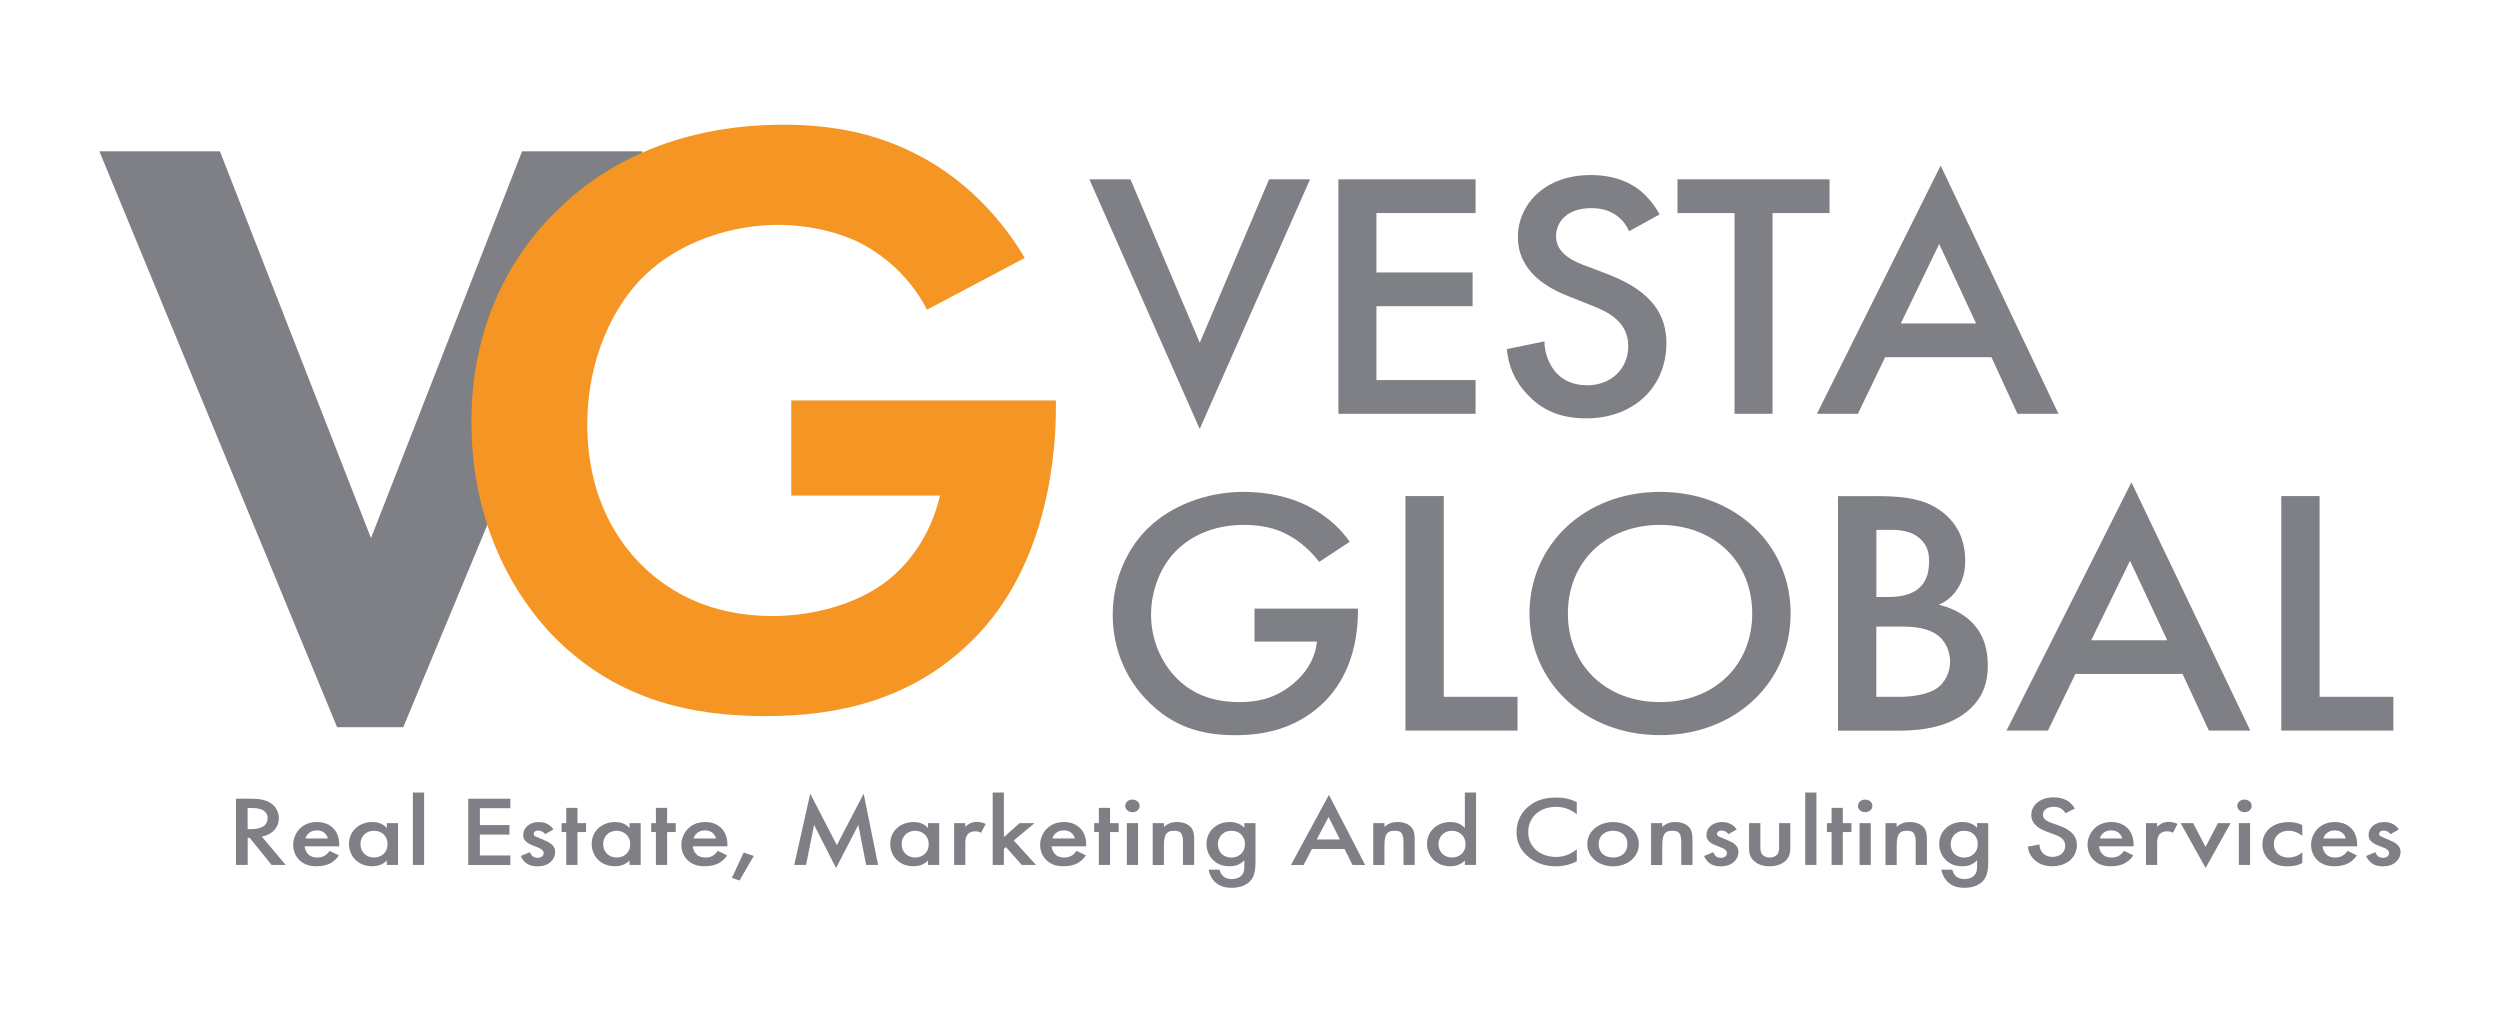 <?xml version="1.0" encoding="UTF-8"?>
<svg id="Layer_1" data-name="Layer 1" xmlns="http://www.w3.org/2000/svg" viewBox="0 0 405.74 164.33">
  <defs>
    <style>
      .cls-1 {
        fill: #7e8085;
      }

      .cls-2 {
        fill: #f49524;
      }
    </style>
  </defs>
  <g>
    <path class="cls-1" d="M203.6,98.77h16.79v.29c0,6.51-2.08,11.81-6.04,15.41-4.21,3.82-9.22,4.85-13.86,4.85-5.92,0-10.14-1.6-13.86-5.19-3.97-3.82-6.04-8.9-6.04-14.38,0-5.93,2.56-11.07,5.92-14.21,3.48-3.31,9.04-5.71,15.33-5.71,3.66,0,7.45.74,10.62,2.4,3.36,1.77,5.43,3.99,6.59,5.71l-4.95,3.25c-1.22-1.6-3.05-3.31-5-4.34-2.26-1.26-4.7-1.66-7.21-1.66-5.31,0-8.73,2.05-10.74,3.94-2.69,2.51-4.34,6.56-4.34,10.67,0,3.82,1.53,7.65,4.21,10.33,2.81,2.8,6.29,3.82,10.2,3.82,3.54,0,6.47-.97,9.1-3.37,2.26-2.05,3.17-4.28,3.42-6.45h-10.14s0-5.36,0-5.36Z"/>
    <path class="cls-1" d="M234.32,80.51v32.58s11.97,0,11.97,0v5.48s-18.19,0-18.19,0v-38.06s6.23,0,6.23,0Z"/>
    <path class="cls-1" d="M290.61,99.57c0,11.18-8.98,19.74-21.19,19.74-12.21,0-21.19-8.56-21.19-19.74,0-11.18,8.98-19.74,21.19-19.74s21.19,8.56,21.19,19.74ZM284.38,99.57c0-8.45-6.23-14.38-14.96-14.38-8.73,0-14.96,5.94-14.96,14.38,0,8.44,6.23,14.38,14.96,14.38,8.73,0,14.96-5.94,14.96-14.38Z"/>
    <path class="cls-1" d="M304.47,80.51c5.25,0,8.55.63,11.23,2.97,2.2,1.94,3.24,4.39,3.24,7.53,0,1.48-.25,3.02-1.22,4.51-.92,1.48-2.14,2.23-3.05,2.63.73.17,3.24.8,5.25,2.74,2.2,2.17,2.69,4.79,2.69,7.13,0,2.74-.73,4.91-2.69,6.85-3.24,3.2-8.3,3.71-11.42,3.71h-10.2s0-38.06,0-38.06h6.17ZM304.53,96.89h1.89c1.53,0,3.6-.17,5.07-1.48,1.4-1.26,1.59-3.02,1.59-4.34,0-1.14-.18-2.51-1.47-3.65-1.4-1.26-3.17-1.43-4.94-1.43h-2.14s0,10.9,0,10.9ZM304.53,113.09h3.78c1.77,0,4.58-.29,6.17-1.48,1.22-.91,2.01-2.51,2.01-4.22,0-1.54-.61-3.02-1.65-3.99-1.71-1.54-4.21-1.71-6.41-1.71h-3.91s0,11.41,0,11.41Z"/>
    <path class="cls-1" d="M354.23,109.38h-17.4s-4.46,9.19-4.46,9.19h-6.72s20.27-40.29,20.27-40.29l19.29,40.29h-6.72s-4.27-9.19-4.27-9.19ZM351.73,103.91l-6.04-12.9-6.29,12.9h12.33Z"/>
    <path class="cls-1" d="M376.46,80.51v32.58s11.97,0,11.97,0v5.48s-18.19,0-18.19,0v-38.06s6.23,0,6.23,0Z"/>
  </g>
  <g>
    <path class="cls-1" d="M183.47,29.1l11.25,26.53,11.25-26.53h6.65s-17.91,40.52-17.91,40.52l-17.91-40.52h6.65Z"/>
    <path class="cls-1" d="M239.48,34.58h-16.09s0,9.64,0,9.64h15.61s0,5.48,0,5.48h-15.61s0,11.98,0,11.98h16.09s0,5.48,0,5.48h-22.26s0-38.06,0-38.06h22.26s0,5.48,0,5.48Z"/>
    <path class="cls-1" d="M264.4,37.55c-.36-.86-.91-1.66-1.81-2.4-1.27-.97-2.6-1.37-4.36-1.37-3.75,0-5.69,2.11-5.69,4.57,0,1.14.42,3.14,4.36,4.62l4.05,1.54c7.44,2.85,9.5,6.85,9.5,11.18,0,7.25-5.44,12.21-13.01,12.21-4.66,0-7.44-1.65-9.5-3.82-2.18-2.28-3.14-4.79-3.39-7.42l6.11-1.26c0,1.88.73,3.65,1.69,4.85,1.15,1.37,2.84,2.28,5.26,2.28,3.75,0,6.65-2.57,6.65-6.39s-3.14-5.48-5.81-6.51l-3.87-1.54c-3.33-1.31-8.23-3.94-8.23-9.64,0-5.14,4.23-10.04,11.8-10.04,4.35,0,6.84,1.54,8.11,2.57,1.09.91,2.24,2.23,3.08,3.82l-4.96,2.74Z"/>
    <path class="cls-1" d="M287.68,34.58v32.58s-6.17,0-6.17,0v-32.58s-9.26,0-9.26,0v-5.48s24.68,0,24.68,0v5.48s-9.26,0-9.26,0Z"/>
    <path class="cls-1" d="M323.19,57.97h-17.24s-4.42,9.19-4.42,9.19h-6.65s20.08-40.29,20.08-40.29l19.12,40.29h-6.65s-4.23-9.19-4.23-9.19ZM320.71,52.5l-5.99-12.9-6.23,12.9h12.22Z"/>
  </g>
  <g>
    <path class="cls-1" d="M40.51,129.62c1.51,0,2.47.16,3.27.63,1.36.79,1.47,2.07,1.47,2.53,0,1.55-1.1,2.68-2.75,3l3.87,4.6h-2.29s-3.55-4.4-3.55-4.4h-.33s0,4.4,0,4.4h-1.9s0-10.76,0-10.76h2.21ZM40.19,134.56h.6c.52,0,2.64-.05,2.64-1.76,0-1.52-1.66-1.66-2.59-1.66h-.65s0,3.42,0,3.42Z"/>
    <path class="cls-1" d="M55,138.83c-.33.52-.82.97-1.32,1.24-.63.36-1.47.52-2.31.52-1.04,0-1.9-.23-2.64-.87-.74-.64-1.15-1.58-1.15-2.6s.43-2.07,1.25-2.79c.65-.57,1.51-.92,2.62-.92,1.25,0,2.05.47,2.51.89,1,.9,1.1,2.16,1.1,2.87v.19h-5.62c.04.48.28,1.03.67,1.37.43.37.95.44,1.4.44.5,0,.87-.1,1.25-.34.32-.21.56-.48.73-.74l1.53.74ZM53.2,136.08c-.07-.37-.28-.69-.56-.92-.24-.19-.63-.39-1.23-.39-.63,0-1.04.23-1.28.44-.26.21-.46.53-.56.87h3.63Z"/>
    <path class="cls-1" d="M62.78,133.59h1.82v6.79h-1.82v-.71c-.8.81-1.79.92-2.34.92-2.42,0-3.8-1.74-3.8-3.61,0-2.21,1.75-3.57,3.81-3.57.58,0,1.58.13,2.33.97v-.79ZM58.5,137.01c0,1.18.86,2.16,2.18,2.16,1.15,0,2.21-.73,2.21-2.15,0-1.48-1.06-2.19-2.21-2.19-1.32,0-2.18.97-2.18,2.18Z"/>
    <path class="cls-1" d="M68.83,128.62v11.76s-1.82,0-1.82,0v-11.76s1.82,0,1.82,0Z"/>
    <path class="cls-1" d="M82.83,131.17h-4.95s0,2.73,0,2.73h4.8v1.55h-4.8s0,3.39,0,3.39h4.95v1.55h-6.84s0-10.76,0-10.76h6.84v1.55Z"/>
    <path class="cls-1" d="M88.47,135.38c-.19-.26-.54-.58-1.12-.58-.26,0-.45.08-.56.18-.09.08-.17.21-.17.36,0,.18.09.29.26.39.11.07.22.1.61.27l.93.4c.41.18.8.35,1.1.63.43.37.58.79.58,1.26,0,.61-.26,1.15-.69,1.55-.61.58-1.38.76-2.2.76-.5,0-1.13-.06-1.69-.44-.45-.29-.82-.76-1-1.24l1.49-.61c.09.23.26.52.43.65.11.1.37.26.8.26.28,0,.58-.08.74-.23.15-.13.26-.34.26-.53s-.07-.36-.24-.52c-.22-.19-.48-.31-.78-.42l-.67-.27c-.35-.14-.78-.32-1.08-.58-.41-.34-.56-.71-.56-1.15,0-.55.24-1.08.65-1.45.35-.32.95-.65,1.92-.65.56,0,1,.1,1.45.36.26.15.61.4.89.84l-1.36.77Z"/>
    <path class="cls-1" d="M93.72,135.04v5.34h-1.82v-5.34s-.76,0-.76,0v-1.45h.76s0-2.48,0-2.48h1.82v2.48s1.4,0,1.4,0v1.45h-1.4Z"/>
    <path class="cls-1" d="M102.16,133.59h1.82v6.79h-1.82v-.71c-.8.81-1.79.92-2.34.92-2.42,0-3.79-1.74-3.79-3.61,0-2.21,1.75-3.57,3.81-3.57.58,0,1.58.13,2.33.97v-.79ZM97.89,137.01c0,1.18.86,2.16,2.18,2.16,1.15,0,2.21-.73,2.21-2.15s-1.06-2.19-2.21-2.19c-1.32,0-2.18.97-2.18,2.18Z"/>
    <path class="cls-1" d="M108.27,135.04v5.34h-1.82v-5.34s-.76,0-.76,0v-1.45h.76s0-2.48,0-2.48h1.82v2.48s1.4,0,1.4,0v1.45h-1.4Z"/>
    <path class="cls-1" d="M118,138.83c-.33.52-.82.97-1.32,1.24-.63.36-1.47.52-2.31.52-1.04,0-1.9-.23-2.64-.87-.74-.64-1.15-1.58-1.15-2.6s.43-2.07,1.25-2.79c.65-.57,1.51-.92,2.62-.92,1.25,0,2.05.47,2.51.89,1,.9,1.1,2.16,1.1,2.87v.19h-5.62c.04.48.28,1.03.67,1.37.43.37.95.44,1.4.44.5,0,.87-.1,1.25-.34.32-.21.56-.48.73-.74l1.53.74ZM116.19,136.08c-.07-.37-.28-.69-.56-.92-.24-.19-.63-.39-1.23-.39-.63,0-1.04.23-1.28.44-.26.21-.46.53-.56.87h3.63Z"/>
    <path class="cls-1" d="M120.69,138.37l1.64.55-2.31,3.99-1.23-.44,1.9-4.1Z"/>
    <path class="cls-1" d="M128.9,140.38l2.6-11.57,4.32,8.36,4.35-8.36,2.34,11.57h-1.94s-1.27-6.49-1.27-6.49l-3.61,6.99-3.57-7-1.3,6.5h-1.94Z"/>
    <path class="cls-1" d="M150.61,133.59h1.82v6.79h-1.82v-.71c-.8.81-1.79.92-2.34.92-2.42,0-3.79-1.74-3.79-3.61,0-2.21,1.75-3.57,3.81-3.57.58,0,1.58.13,2.33.97v-.79ZM146.33,137.01c0,1.18.86,2.16,2.18,2.16,1.15,0,2.21-.73,2.21-2.15s-1.06-2.19-2.21-2.19c-1.32,0-2.18.97-2.18,2.18Z"/>
    <path class="cls-1" d="M154.84,133.59h1.82v.61c.2-.21.5-.44.76-.57.35-.18.71-.23,1.12-.23.45,0,.93.07,1.43.32l-.74,1.44c-.41-.23-.74-.24-.93-.24-.39,0-.78.05-1.13.37-.5.47-.5,1.11-.5,1.57v3.52h-1.82v-6.79Z"/>
    <path class="cls-1" d="M162.93,128.62v7.24s2.55-2.27,2.55-2.27h2.42s-3.37,2.82-3.37,2.82l3.61,3.97h-2.31s-2.57-2.9-2.57-2.9l-.33.29v2.61h-1.82s0-11.76,0-11.76h1.82Z"/>
    <path class="cls-1" d="M176.23,138.83c-.33.52-.82.97-1.32,1.24-.63.36-1.47.52-2.31.52-1.04,0-1.9-.23-2.64-.87-.74-.64-1.15-1.58-1.15-2.6s.43-2.07,1.25-2.79c.65-.57,1.51-.92,2.62-.92,1.25,0,2.05.47,2.51.89,1,.9,1.1,2.16,1.1,2.87v.19h-5.62c.04.48.28,1.03.67,1.37.43.37.95.44,1.4.44.5,0,.87-.1,1.25-.34.32-.21.56-.48.73-.74l1.53.74ZM174.43,136.08c-.07-.37-.28-.69-.56-.92-.24-.19-.63-.39-1.23-.39-.63,0-1.04.23-1.28.44-.26.21-.47.53-.56.87h3.63Z"/>
    <path class="cls-1" d="M180.16,135.04v5.34h-1.82v-5.34s-.76,0-.76,0v-1.45h.76s0-2.48,0-2.48h1.82v2.48s1.4,0,1.4,0v1.45h-1.4Z"/>
    <path class="cls-1" d="M183.79,129.77c.67,0,1.17.44,1.17,1.02s-.5,1.02-1.17,1.02-1.17-.44-1.17-1.02.5-1.02,1.17-1.02ZM184.7,133.59v6.79h-1.82v-6.79h1.82Z"/>
    <path class="cls-1" d="M187.08,133.59h1.82v.63c.78-.76,1.67-.81,2.12-.81,1.45,0,2.07.63,2.31.92.3.37.48.84.48,1.89v4.16h-1.82v-3.77c0-1.73-.74-1.77-1.43-1.77-.82,0-1.66.1-1.66,2.29v3.26h-1.82v-6.79Z"/>
    <path class="cls-1" d="M201.94,133.59h1.82v6.24c0,1.6-.2,2.74-1.28,3.53-.5.36-1.32.73-2.6.73-.91,0-1.82-.19-2.57-.84-.58-.5-1.02-1.29-1.15-2.11h1.77c.07.37.3.81.58,1.06.22.21.67.47,1.41.47s1.21-.26,1.43-.45c.6-.5.6-1.21.6-1.71v-.89c-.84.92-1.86.97-2.38.97-1,0-1.84-.24-2.59-.92-.71-.65-1.17-1.57-1.17-2.69,0-1.24.54-2.1,1.15-2.63.78-.69,1.71-.94,2.66-.94.78,0,1.66.23,2.33.92v-.74ZM198.46,135.29c-.47.37-.8,1-.8,1.73,0,.68.3,1.34.78,1.71.33.26.84.45,1.39.45s1.08-.15,1.53-.55c.54-.5.69-1.08.69-1.6,0-.76-.28-1.32-.74-1.71-.45-.39-.95-.48-1.47-.48s-.97.11-1.38.45Z"/>
    <path class="cls-1" d="M218.22,137.79h-5.3s-1.36,2.6-1.36,2.6h-2.05s6.17-11.39,6.17-11.39l5.88,11.39h-2.05s-1.3-2.6-1.3-2.6ZM217.46,136.24l-1.84-3.65-1.92,3.65h3.76Z"/>
    <path class="cls-1" d="M222.87,133.59h1.82v.63c.78-.76,1.67-.81,2.12-.81,1.45,0,2.07.63,2.31.92.3.37.48.84.48,1.89v4.16h-1.82v-3.77c0-1.73-.74-1.77-1.43-1.77-.82,0-1.66.1-1.66,2.29v3.26h-1.82v-6.79Z"/>
    <path class="cls-1" d="M237.74,128.62h1.82s0,11.76,0,11.76h-1.82v-.71c-.8.81-1.79.92-2.34.92-2.42,0-3.8-1.74-3.8-3.61,0-2.21,1.75-3.57,3.81-3.57.58,0,1.58.13,2.33.97v-5.76ZM233.46,137.01c0,1.18.86,2.16,2.18,2.16,1.15,0,2.21-.73,2.21-2.15s-1.06-2.19-2.21-2.19c-1.32,0-2.18.97-2.18,2.18Z"/>
    <path class="cls-1" d="M255.91,132.14c-1.38-1.08-2.66-1.19-3.37-1.19-2.7,0-4.52,1.73-4.52,4.1s1.9,4.03,4.54,4.03c1.49,0,2.64-.66,3.35-1.24v1.95c-1.25.65-2.55.81-3.4.81-2.25,0-3.66-.89-4.39-1.48-1.45-1.18-1.99-2.55-1.99-4.07,0-1.98.95-3.36,1.99-4.21,1.28-1.05,2.77-1.4,4.48-1.4,1.13,0,2.23.18,3.31.77v1.94Z"/>
    <path class="cls-1" d="M265.98,137c0,2.08-1.82,3.6-4.18,3.6s-4.19-1.52-4.19-3.6,1.82-3.58,4.19-3.58c2.36,0,4.18,1.48,4.18,3.58ZM264.12,137.01c0-1.55-1.17-2.18-2.33-2.18s-2.33.63-2.33,2.18c0,1.31.89,2.16,2.33,2.16s2.33-.86,2.33-2.16Z"/>
    <path class="cls-1" d="M267.95,133.59h1.82v.63c.78-.76,1.67-.81,2.12-.81,1.45,0,2.07.63,2.31.92.3.37.48.84.48,1.89v4.16h-1.82v-3.77c0-1.73-.74-1.77-1.43-1.77-.82,0-1.65.1-1.65,2.29v3.26h-1.82v-6.79Z"/>
    <path class="cls-1" d="M280.51,135.38c-.19-.26-.54-.58-1.12-.58-.26,0-.45.08-.56.18-.09.08-.17.21-.17.36,0,.18.09.29.26.39.11.07.22.1.61.27l.93.4c.41.18.8.35,1.1.63.43.37.58.79.58,1.26,0,.61-.26,1.15-.69,1.55-.61.58-1.38.76-2.2.76-.5,0-1.13-.06-1.69-.44-.45-.29-.82-.76-1-1.24l1.49-.61c.09.23.26.52.43.65.11.1.37.26.8.26.28,0,.58-.08.74-.23.15-.13.26-.34.26-.53s-.07-.36-.24-.52c-.22-.19-.48-.31-.78-.42l-.67-.27c-.35-.14-.78-.32-1.08-.58-.41-.34-.56-.71-.56-1.15,0-.55.24-1.08.65-1.45.35-.32.95-.65,1.92-.65.56,0,1,.1,1.45.36.26.15.61.4.89.84l-1.36.77Z"/>
    <path class="cls-1" d="M285.7,133.59v3.89c0,.4.02.87.33,1.23.24.27.67.47,1.19.47s.95-.19,1.19-.47c.32-.35.33-.82.33-1.23v-3.89h1.82v3.94c0,.87-.11,1.6-.84,2.23-.71.61-1.67.84-2.55.84-.8,0-1.77-.21-2.47-.84-.73-.63-.84-1.36-.84-2.23v-3.94h1.82Z"/>
    <path class="cls-1" d="M294.8,128.62v11.76s-1.82,0-1.82,0v-11.76s1.82,0,1.82,0Z"/>
    <path class="cls-1" d="M299.08,135.04v5.34h-1.82v-5.34s-.76,0-.76,0v-1.45h.76s0-2.48,0-2.48h1.82v2.48s1.4,0,1.4,0v1.45h-1.4Z"/>
    <path class="cls-1" d="M302.71,129.77c.67,0,1.17.44,1.17,1.02s-.5,1.02-1.17,1.02-1.17-.44-1.17-1.02.5-1.02,1.17-1.02ZM303.62,133.59v6.79h-1.82v-6.79h1.82Z"/>
    <path class="cls-1" d="M306,133.59h1.82v.63c.78-.76,1.67-.81,2.12-.81,1.45,0,2.07.63,2.31.92.3.37.48.84.48,1.89v4.16h-1.82v-3.77c0-1.73-.74-1.77-1.43-1.77-.82,0-1.65.1-1.65,2.29v3.26h-1.82v-6.79Z"/>
    <path class="cls-1" d="M320.86,133.59h1.82v6.24c0,1.6-.2,2.74-1.28,3.53-.5.36-1.32.73-2.6.73-.91,0-1.82-.19-2.57-.84-.58-.5-1.02-1.29-1.15-2.11h1.77c.07.37.3.81.58,1.06.22.21.67.47,1.41.47s1.21-.26,1.43-.45c.6-.5.6-1.21.6-1.71v-.89c-.84.92-1.86.97-2.38.97-1,0-1.84-.24-2.59-.92-.71-.65-1.17-1.57-1.17-2.69,0-1.24.54-2.1,1.15-2.63.78-.69,1.71-.94,2.66-.94.78,0,1.66.23,2.33.92v-.74ZM317.39,135.29c-.47.37-.8,1-.8,1.73,0,.68.3,1.34.78,1.71.33.26.84.45,1.39.45s1.08-.15,1.53-.55c.54-.5.69-1.08.69-1.6,0-.76-.28-1.32-.74-1.71-.45-.39-.95-.48-1.47-.48s-.97.11-1.38.45Z"/>
    <path class="cls-1" d="M335.21,132.01c-.11-.24-.28-.47-.56-.68-.39-.27-.8-.39-1.34-.39-1.15,0-1.75.6-1.75,1.29,0,.32.13.89,1.34,1.31l1.25.44c2.29.81,2.92,1.94,2.92,3.16,0,2.05-1.67,3.45-4,3.45-1.43,0-2.29-.47-2.92-1.08-.67-.64-.97-1.35-1.04-2.1l1.88-.36c0,.53.22,1.03.52,1.37.35.39.87.65,1.62.65,1.15,0,2.05-.73,2.05-1.81s-.97-1.55-1.79-1.84l-1.19-.44c-1.02-.37-2.53-1.11-2.53-2.73,0-1.45,1.3-2.84,3.63-2.84,1.34,0,2.1.44,2.49.73.33.26.69.63.95,1.08l-1.53.77Z"/>
    <path class="cls-1" d="M346.22,138.83c-.33.52-.82.97-1.32,1.24-.63.36-1.47.52-2.31.52-1.04,0-1.9-.23-2.64-.87-.74-.64-1.15-1.58-1.15-2.6s.43-2.07,1.25-2.79c.65-.57,1.51-.92,2.62-.92,1.25,0,2.05.47,2.51.89,1,.9,1.1,2.16,1.1,2.87v.19h-5.62c.04.48.28,1.03.67,1.37.43.37.95.44,1.4.44.5,0,.87-.1,1.25-.34.32-.21.56-.48.73-.74l1.53.74ZM344.42,136.08c-.07-.37-.28-.69-.56-.92-.24-.19-.63-.39-1.23-.39-.63,0-1.04.23-1.28.44-.26.21-.47.53-.56.87h3.63Z"/>
    <path class="cls-1" d="M348.27,133.59h1.82v.61c.2-.21.5-.44.76-.57.35-.18.71-.23,1.12-.23.45,0,.93.07,1.43.32l-.74,1.44c-.41-.23-.74-.24-.93-.24-.39,0-.78.05-1.13.37-.5.47-.5,1.11-.5,1.57v3.52h-1.82v-6.79Z"/>
    <path class="cls-1" d="M355.94,133.59l2.01,3.87,2.01-3.87h2.05s-4.05,7.28-4.05,7.28l-4.05-7.28h2.05Z"/>
    <path class="cls-1" d="M364.27,129.77c.67,0,1.17.44,1.17,1.02s-.5,1.02-1.17,1.02-1.17-.44-1.17-1.02.5-1.02,1.17-1.02ZM365.18,133.59v6.79h-1.82v-6.79h1.82Z"/>
    <path class="cls-1" d="M373.65,135.67c-.84-.71-1.66-.84-2.21-.84-.86,0-1.4.31-1.73.6-.33.29-.67.81-.67,1.57s.35,1.32.71,1.63c.41.34.99.55,1.66.55.74,0,1.62-.26,2.25-.87v1.76c-.45.24-1.17.53-2.38.53-1.3,0-2.23-.32-2.98-1-.56-.5-1.12-1.31-1.12-2.55,0-1.27.61-2.13,1.19-2.63.61-.53,1.6-1,3.14-1,.6,0,1.3.08,2.14.48v1.77Z"/>
    <path class="cls-1" d="M382.5,138.83c-.33.52-.82.97-1.32,1.24-.63.36-1.47.52-2.31.52-1.04,0-1.9-.23-2.64-.87-.74-.64-1.15-1.58-1.15-2.6,0-1.05.43-2.07,1.25-2.79.65-.57,1.51-.92,2.62-.92,1.25,0,2.05.47,2.51.89,1,.9,1.1,2.16,1.1,2.87v.19h-5.62c.04.48.28,1.03.67,1.37.43.37.95.44,1.4.44.5,0,.87-.1,1.25-.34.32-.21.56-.48.73-.74l1.53.74ZM380.7,136.08c-.07-.37-.28-.69-.56-.92-.24-.19-.63-.39-1.23-.39-.63,0-1.04.23-1.28.44-.26.21-.46.53-.56.87h3.63Z"/>
    <path class="cls-1" d="M387.97,135.38c-.19-.26-.54-.58-1.12-.58-.26,0-.45.08-.56.18-.09.08-.17.21-.17.36,0,.18.09.29.26.39.11.07.22.1.61.27l.93.4c.41.18.8.35,1.1.63.43.37.58.79.58,1.26,0,.61-.26,1.15-.69,1.55-.61.58-1.38.76-2.2.76-.5,0-1.13-.06-1.69-.44-.45-.29-.82-.76-1-1.24l1.49-.61c.09.23.26.52.43.65.11.1.37.26.8.26.28,0,.58-.08.74-.23.15-.13.26-.34.26-.53s-.07-.36-.24-.52c-.22-.19-.48-.31-.78-.42l-.67-.27c-.35-.14-.78-.32-1.08-.58-.41-.34-.56-.71-.56-1.15,0-.55.24-1.08.65-1.45.35-.32.95-.65,1.92-.65.56,0,1,.1,1.45.36.26.15.61.4.89.84l-1.36.77Z"/>
  </g>
  <path class="cls-1" d="M35.69,24.56l24.52,62.77,24.52-62.77h19.56s-38.84,93.46-38.84,93.46h-10.74S16.13,24.56,16.13,24.56h19.56Z"/>
  <path class="cls-2" d="M128.42,64.99h42.95s0,1.1,0,1.1c0,6.2-.84,25.48-13.75,38.01-9.68,9.5-21.61,12.12-33.26,12.12s-23.72-2.34-33.96-12.39c-3.23-3.17-13.89-14.73-13.89-35.39,0-17.76,8.14-28.64,13.75-34.15,7.02-7.02,18.81-14.05,36.91-14.05,7.02,0,14.46,1.1,21.61,4.82,6.03,3.03,12.63,8.54,17.54,16.8l-15.86,8.4c-3.23-6.2-8-9.36-10.95-10.88-3.93-1.93-8.84-2.89-13.19-2.89-7.44,0-15.86,2.62-21.61,8.13-5.33,5.09-9.4,13.91-9.4,24.24,0,12.26,5.33,19.55,9.26,23.27,4.21,3.99,10.81,7.85,20.77,7.85,6.17,0,13.19-1.65,18.38-5.51,3.65-2.75,7.3-7.44,8.84-14.05h-24.14s0-15.42,0-15.42Z"/>
</svg>